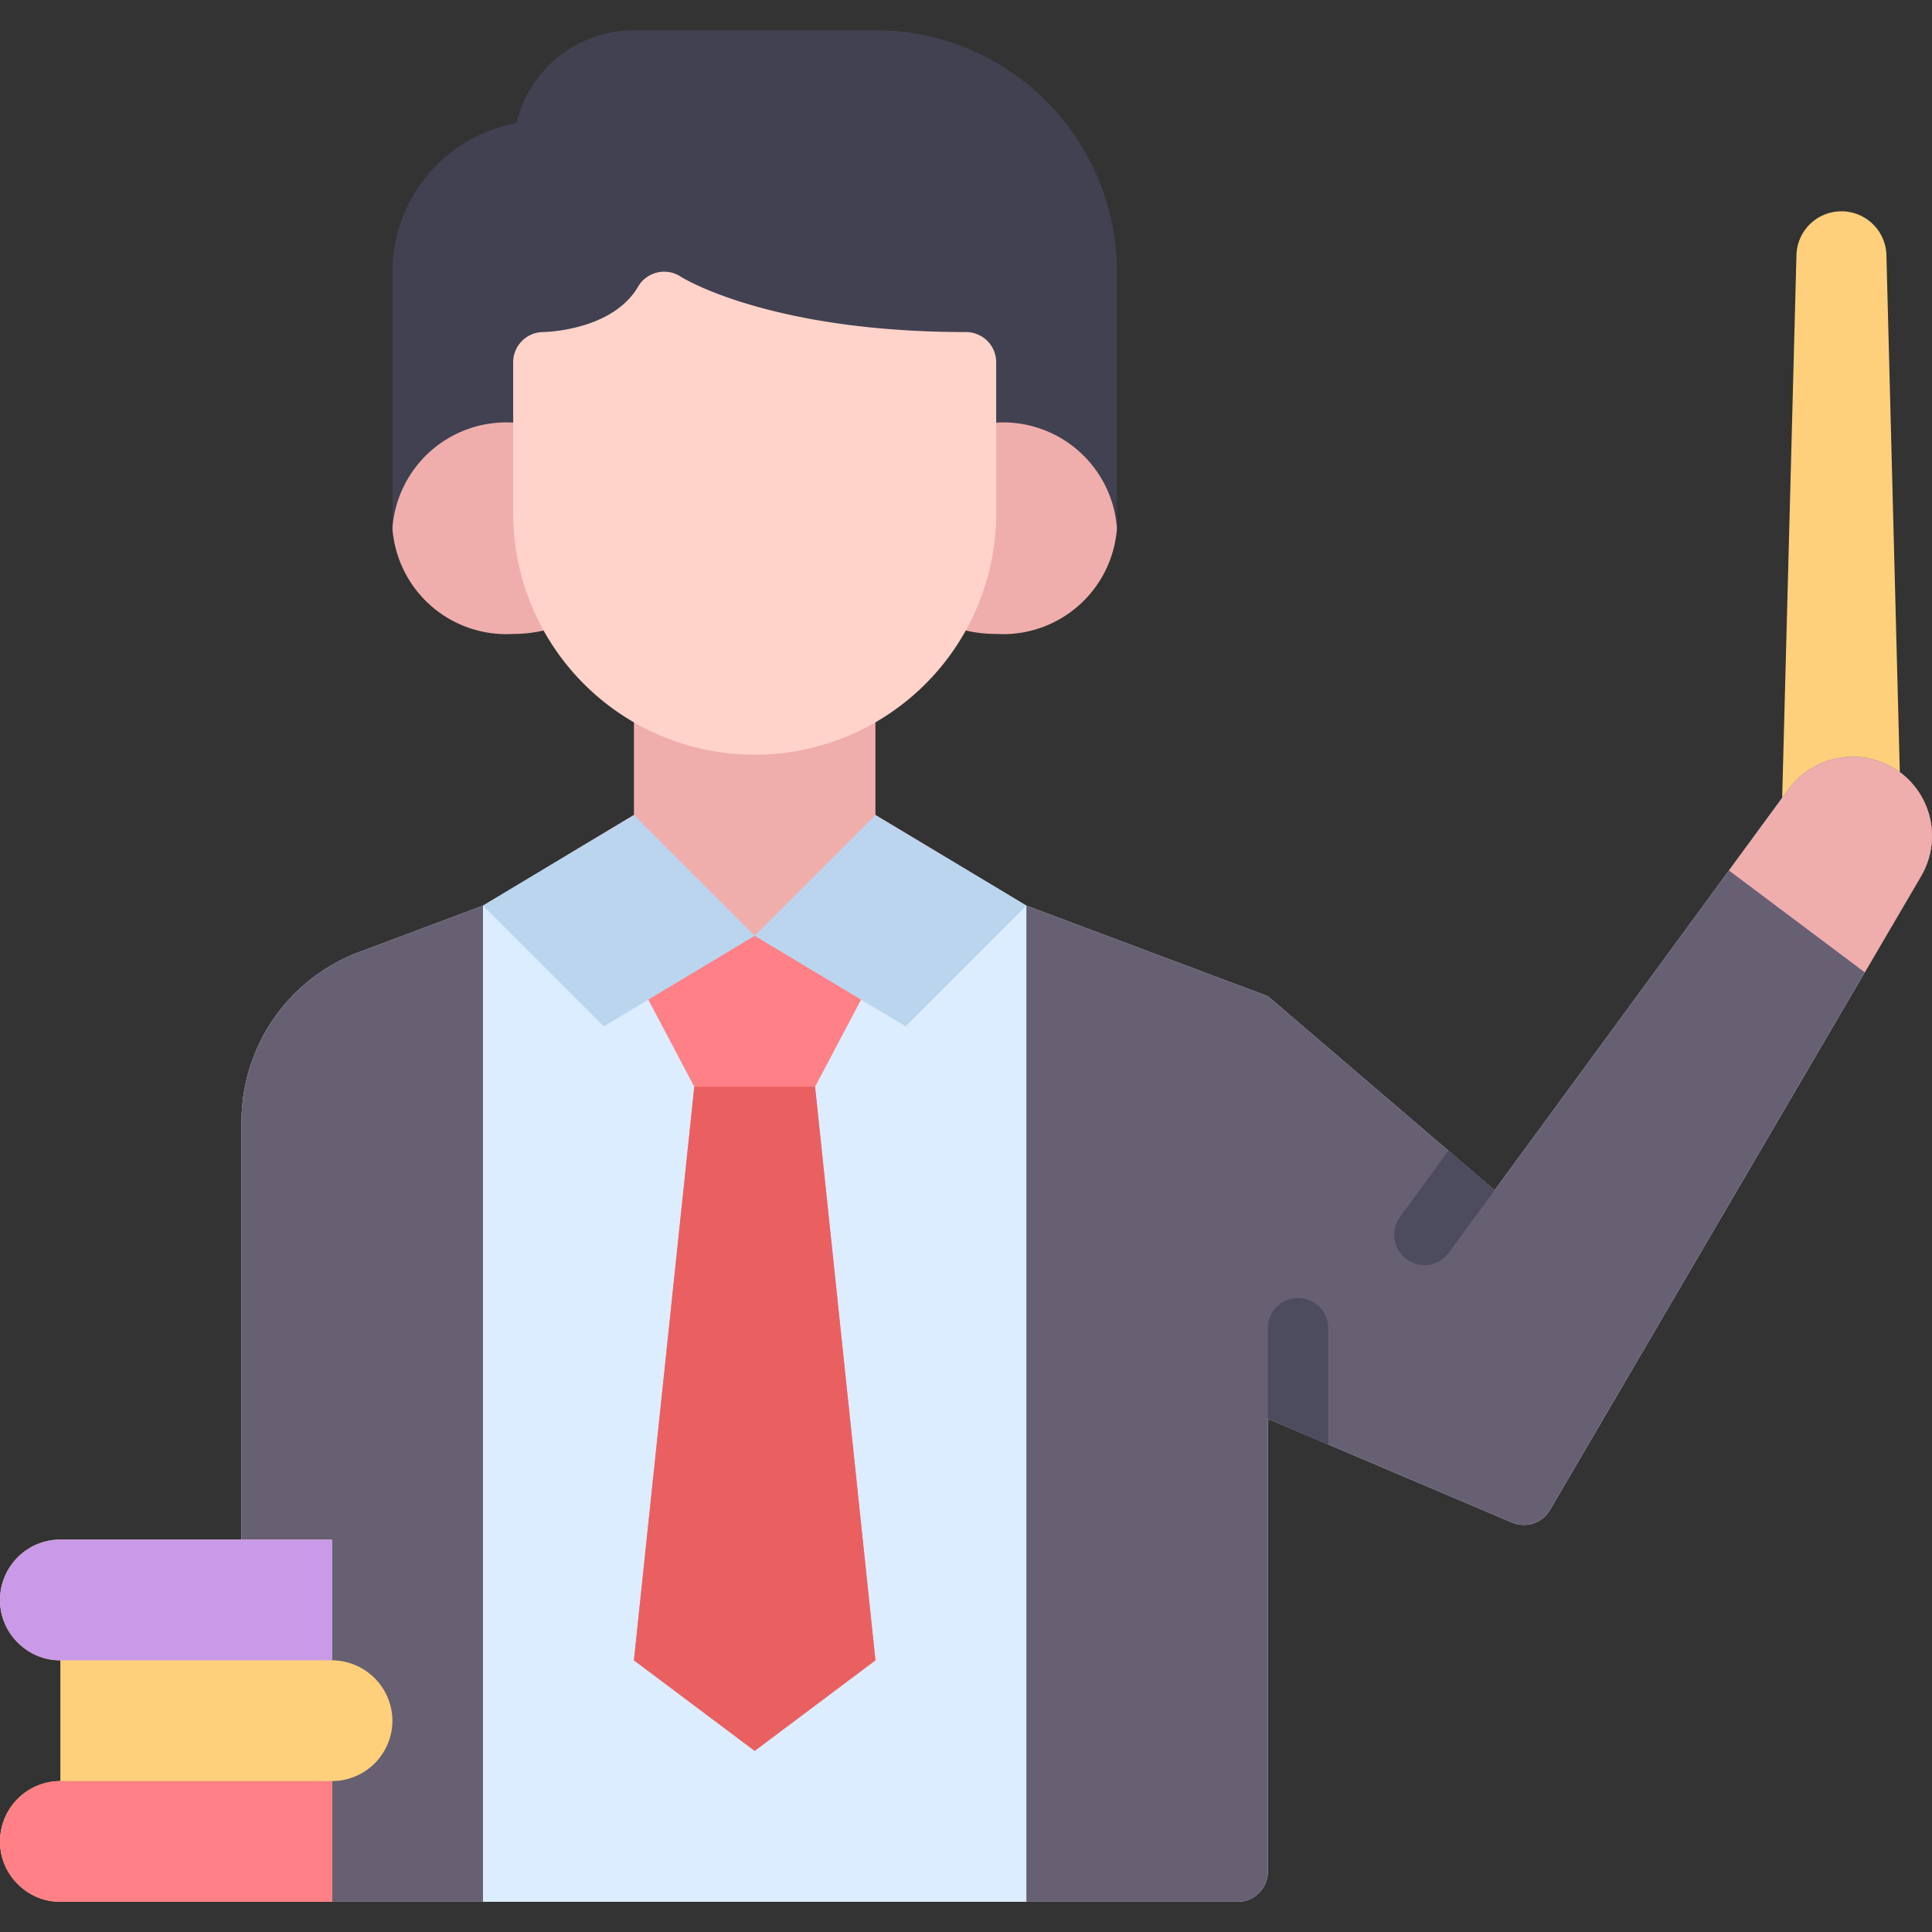 <svg xmlns="http://www.w3.org/2000/svg" version="1.1" xmlns:xlink="http://www.w3.org/1999/xlink" width="512" height="512" x="0" y="0" viewBox="0 0 64 64" style="enable-background:new 0 0 512 512" xml:space="preserve"><rect x="0" y="0" width="64" height="64" fill="#333333" stroke="none"/><g><g data-name="Teacher Man"><path fill="#EFAEAC" d="M29 22.74V28l-4 4-4-4v-5.26a6.98 6.98 0 0 0 8 0z" opacity="1" data-original="#efaeac"></path><path fill="#FFD07B" d="m62.96 26.6-.01-.01a2.244 2.244 0 0 0-3.472.247l-.468.623.5-19.01A1.49 1.49 0 0 1 61 7a1.49 1.49 0 0 1 1.49 1.45z" opacity="1" data-original="#ffd07b"></path><path fill="#DBEDFF" d="M62.95 25.59a2.64 2.64 0 0 0-3.7.55l-9.74 13.29L42 33l-8-3-5-3-4 4-4-4-5 3-4.107 1.54A6 6 0 0 0 8 37.158V63h33a1 1 0 0 0 1-1V47l8.09 3.436a1 1 0 0 0 1.254-.415L63.64 29.02a2.659 2.659 0 0 0 .36-1.33 2.628 2.628 0 0 0-1.05-2.1z" opacity="1" data-original="#dbedff"></path><path fill="#FF8086" d="m25 58 4-3-2-19 4.092-7.745L29 27l-4 4-4-4-2.092 1.255L23 36l-2 19z" opacity="1" data-original="#ff8086"></path><path fill="#414151" d="M29 1h-8a4.008 4.008 0 0 0-3.894 3.08A5.008 5.008 0 0 0 13 9v8.5a1 1 0 0 0 1 1h22a1 1 0 0 0 1-1V9a8.01 8.01 0 0 0-8-8z" opacity="1" data-original="#414151"></path><path fill="#EA6060" d="m21 55 4 3 4-3-2-19h-4z" opacity="1" data-original="#ea6060"></path><path fill="#676072" d="M62.95 25.59a2.64 2.64 0 0 0-3.7.55l-9.74 13.29L42 33l-8-3v33h7a1 1 0 0 0 1-1V47l8.09 3.436a1 1 0 0 0 1.254-.415L63.64 29.02a2.659 2.659 0 0 0 .36-1.33 2.628 2.628 0 0 0-1.05-2.1zM16 30l-4.107 1.54A6 6 0 0 0 8 37.158V63h8z" opacity="1" data-original="#676072"></path><path fill="#EFAEAC" d="M33 14a4.252 4.252 0 0 0-1.308.198 1 1 0 0 0-.692.952V17a5.894 5.894 0 0 1-.443 2.267 1 1 0 0 0 .475 1.277A4.414 4.414 0 0 0 33 21a3.78 3.78 0 0 0 4-3.5 3.78 3.78 0 0 0-4-3.5zM19 17v-1.85a1 1 0 0 0-.692-.952A4.252 4.252 0 0 0 17 14a3.78 3.78 0 0 0-4 3.5 3.78 3.78 0 0 0 4 3.5 4.423 4.423 0 0 0 1.968-.456 1 1 0 0 0 .476-1.278A5.865 5.865 0 0 1 19 17z" opacity="1" data-original="#efaeac"></path><path fill="#FFD07B" d="M13 57a2.006 2.006 0 0 1-2 2v4H2a1.955 1.955 0 0 1-1.41-.59A1.955 1.955 0 0 1 0 61a2.006 2.006 0 0 1 2-2v-4a1.955 1.955 0 0 1-1.41-.59A1.955 1.955 0 0 1 0 53a2.006 2.006 0 0 1 2-2h9v4a2.015 2.015 0 0 1 2 2z" opacity="1" data-original="#ffd07b"></path><path fill="#FF8086" d="M2 59a2 2 0 0 0 0 4h9v-4z" opacity="1" data-original="#ff8086"></path><path fill="#C99AE8" d="M2 51a2 2 0 0 0 0 4h9v-4z" opacity="1" data-original="#c99ae8"></path><path fill="#EFAEAC" d="M62.95 25.59a2.64 2.64 0 0 0-3.7.55l-1.974 2.694v.004l4.496 3.372 1.868-3.19a2.659 2.659 0 0 0 .36-1.33 2.628 2.628 0 0 0-1.05-2.1z" opacity="1" data-original="#efaeac"></path><path fill="#BBD5EF" d="m30 34-5-3 4-4 5 3zM20 34l5-3-4-4-5 3z" opacity="1" data-original="#bbd5ef"></path><path fill="#FFD3CA" d="M32 11c-6.538 0-9.423-1.817-9.445-1.832a1 1 0 0 0-1.418.328C20.279 10.966 18.019 11 18 11a1 1 0 0 0-1 1v5a8 8 0 0 0 16 0v-5a1 1 0 0 0-1-1z" opacity="1" data-original="#ffd3ca"></path><g fill="#4D4B5E"><path d="M44 44v3.85L42 47v-3a1 1 0 0 1 2 0zM49.51 39.43l-1.52 2.07a1.01 1.01 0 0 1-.8.41 1.028 1.028 0 0 1-.6-.2 1.002 1.002 0 0 1-.21-1.4l1.6-2.19z" fill="#4D4B5E" opacity="1" data-original="#4d4b5e"></path></g></g></g></svg>